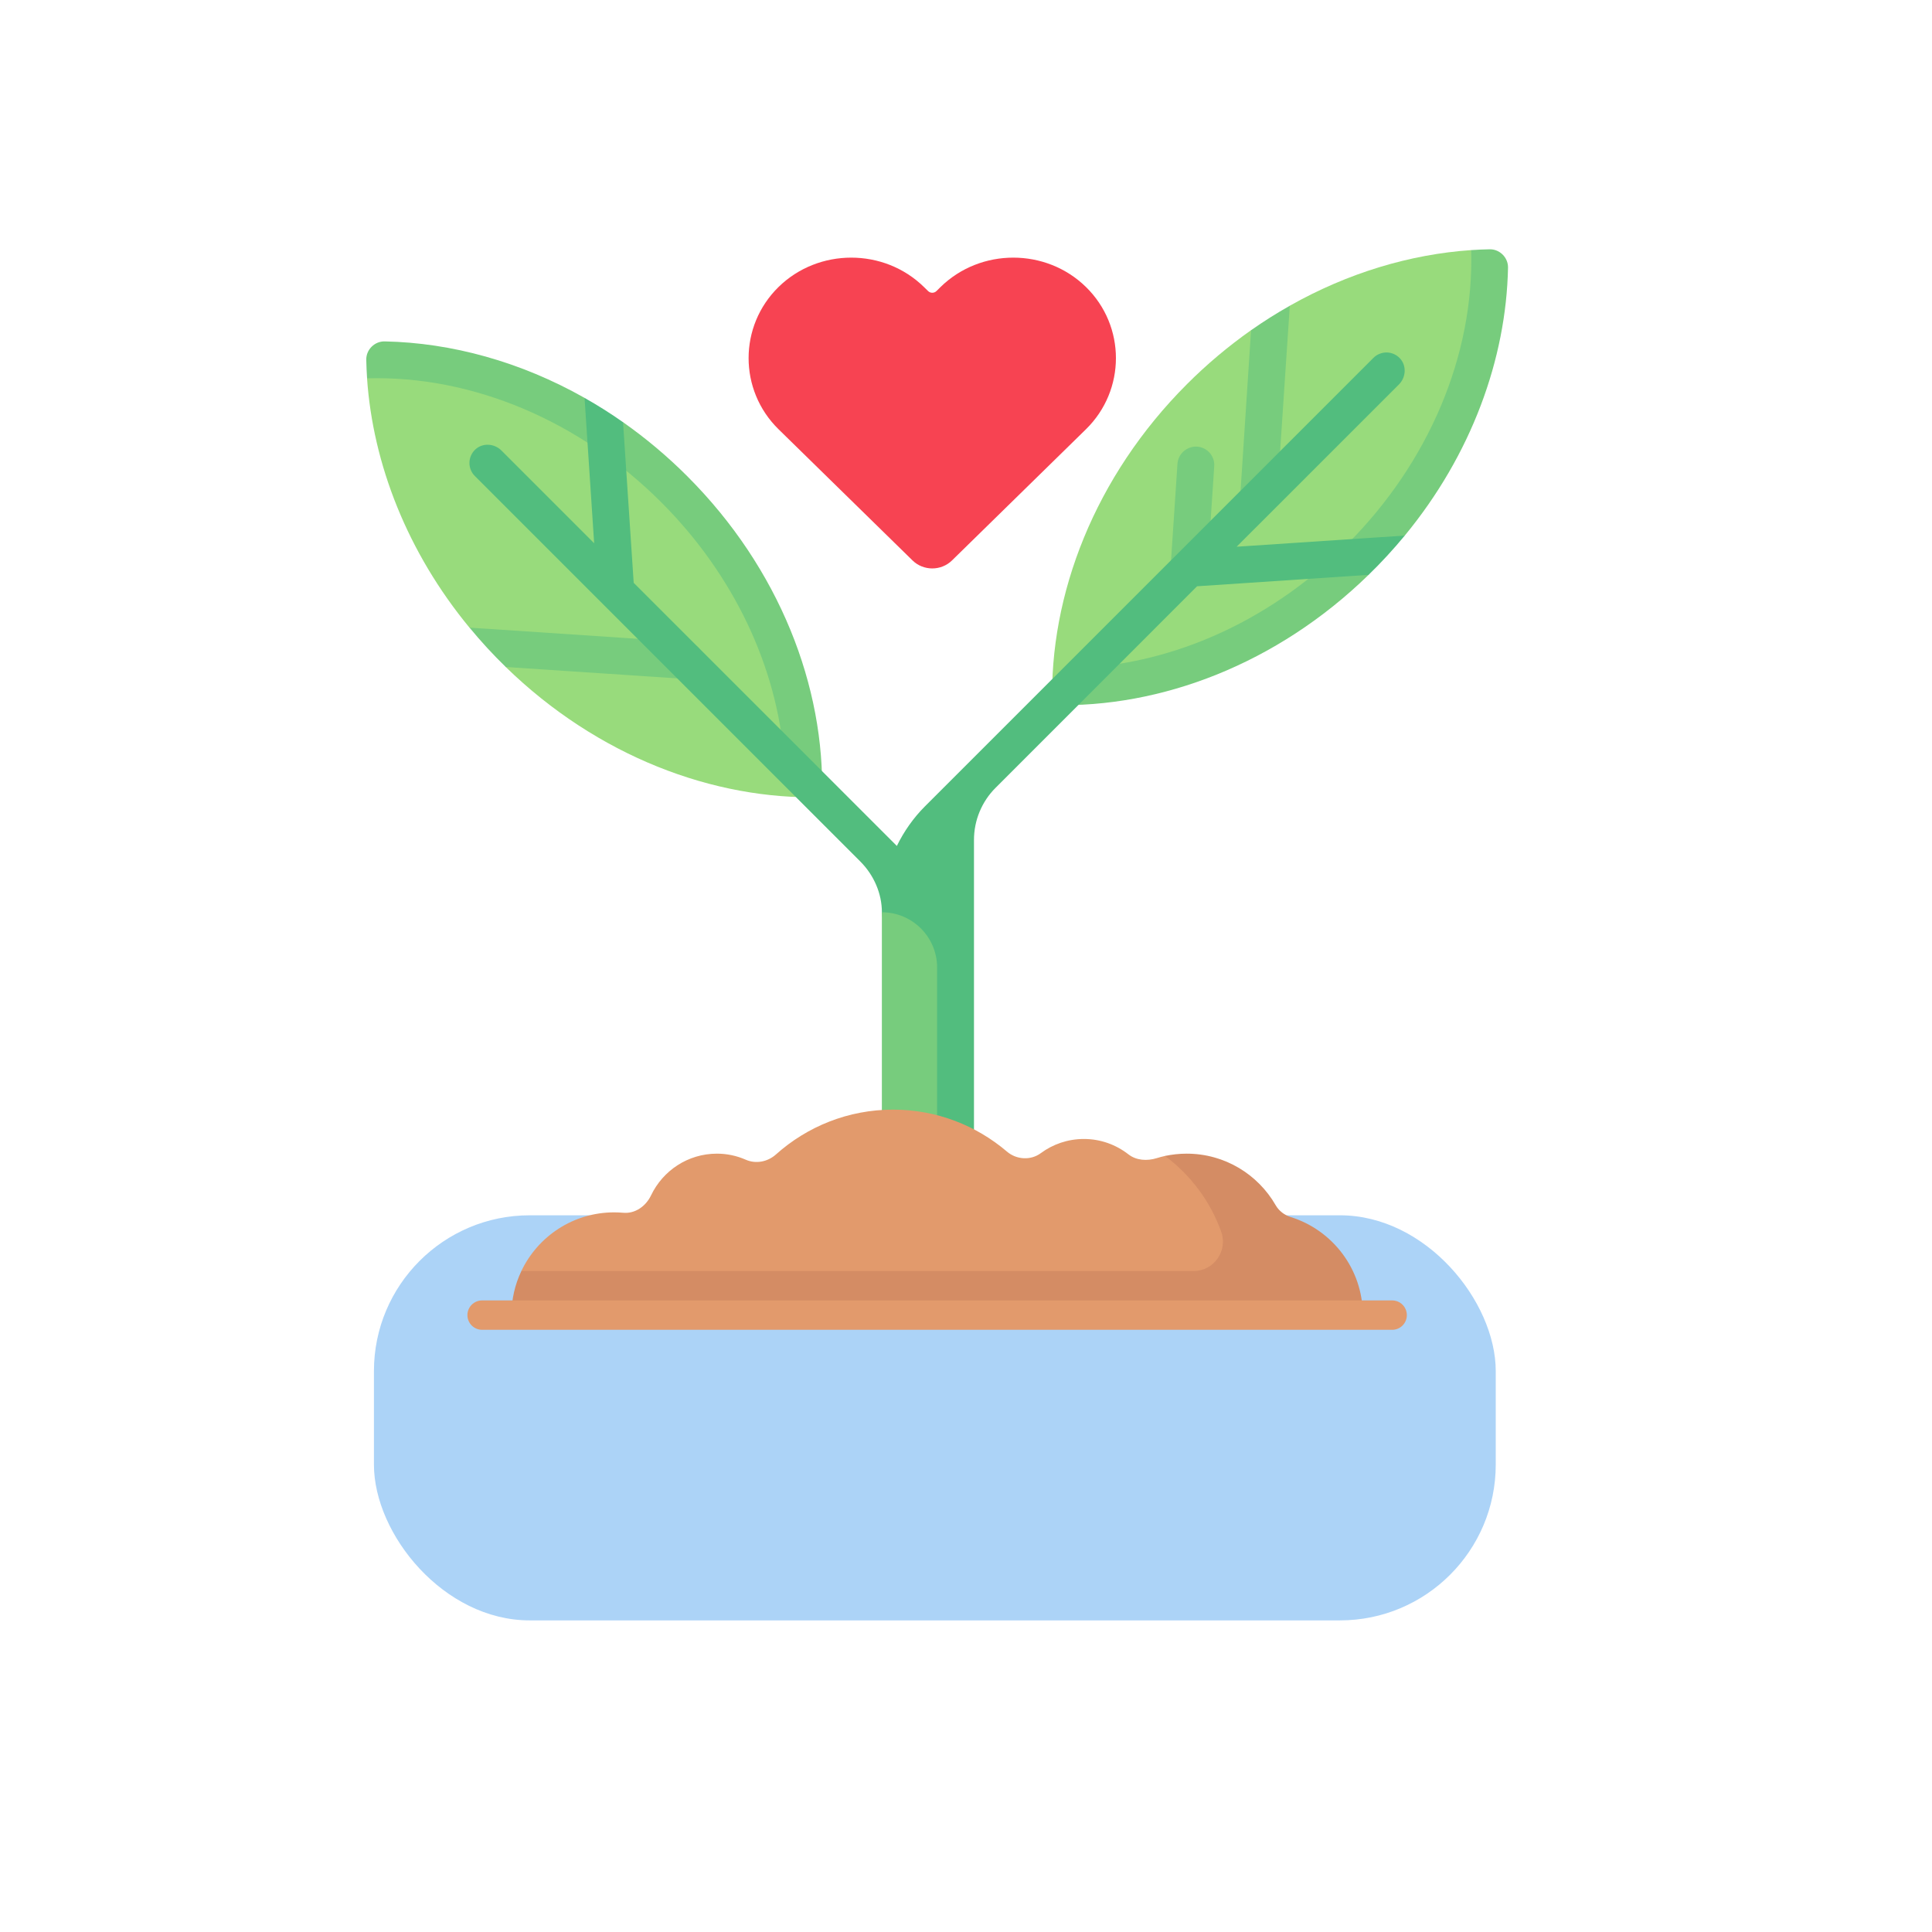 <svg width="62" height="62" viewBox="0 0 62 62" fill="none" xmlns="http://www.w3.org/2000/svg">
<rect width="62" height="62" fill="white"/>
<path d="M34.849 9.209C33.567 7.954 31.468 7.954 30.185 9.209L30.051 9.341C29.977 9.413 29.858 9.413 29.784 9.341L29.649 9.209C28.367 7.954 26.268 7.954 24.985 9.209C23.703 10.465 23.703 12.52 24.985 13.776C25.117 13.905 29.467 18.164 29.284 17.985C29.634 18.327 30.201 18.327 30.551 17.985C30.942 17.602 34.214 14.399 34.849 13.776C36.132 12.52 36.132 10.465 34.849 9.209Z" fill="#F74352"/>
<rect x="12" y="39" width="36" height="13" rx="5" fill="#ACD3F7"/>
<path d="M47.211 8.026C45.253 8.16 43.252 8.759 41.39 9.812L40.779 10.729L40.147 10.597C39.414 11.114 38.726 11.692 38.092 12.327C35.133 15.286 33.667 19.088 33.768 22.626C33.768 22.626 39.743 21.97 43.739 17.974C46.535 15.179 47.823 11.966 47.891 8.599L47.211 8.026Z" fill="#98DB7C"/>
<path d="M40.148 10.597L39.799 15.934C39.777 16.259 40.024 16.541 40.349 16.563C40.363 16.564 40.376 16.564 40.389 16.564C40.539 16.564 40.683 16.507 40.793 16.404C40.902 16.302 40.968 16.162 40.978 16.012L41.391 9.812C40.964 10.053 40.549 10.315 40.148 10.597Z" fill="#77CC7D"/>
<path d="M47.802 8C47.605 8.004 47.409 8.013 47.212 8.026C47.307 11.394 45.855 14.842 43.232 17.466C40.913 19.784 37.96 21.184 34.982 21.413L33.769 22.625C37.248 22.725 40.983 21.309 43.919 18.448L44.137 17.842L45.081 17.187C47.217 14.596 48.335 11.525 48.394 8.592C48.401 8.266 48.128 7.993 47.802 8Z" fill="#77CC7D"/>
<path d="M21.904 15.887C19.152 13.049 15.562 11.628 12.195 11.56L11.779 12.141C11.967 14.892 13.074 17.726 15.066 20.142L16.127 20.779L16.229 21.404C19.166 24.265 22.9 25.681 26.378 25.581C26.378 25.581 25.482 19.575 21.904 15.887Z" fill="#98DB7C"/>
<path d="M22.032 20.605L15.068 20.142C15.432 20.584 15.82 21.005 16.23 21.404L21.953 21.784C21.966 21.785 21.98 21.786 21.993 21.786C22.146 21.786 22.294 21.726 22.404 21.619C22.515 21.513 22.579 21.367 22.584 21.214C22.589 21.061 22.534 20.911 22.431 20.797C22.328 20.684 22.185 20.615 22.032 20.605Z" fill="#77CC7D"/>
<path d="M22.055 15.282C21.42 14.646 20.73 14.066 19.995 13.549L19.425 13.654L18.76 12.769C16.709 11.609 14.491 10.999 12.346 10.956C12.02 10.949 11.747 11.222 11.754 11.548C11.758 11.744 11.767 11.943 11.78 12.141C15.148 12.045 18.596 13.495 21.22 16.118C23.538 18.437 24.938 21.39 25.167 24.369L26.379 25.581C26.481 22.043 25.014 18.241 22.055 15.282ZM38.157 18.83C38.144 18.83 38.13 18.83 38.117 18.829C37.792 18.807 37.545 18.526 37.566 18.2L37.786 14.884C37.808 14.558 38.094 14.314 38.416 14.333C38.741 14.355 38.988 14.636 38.966 14.962L38.746 18.278C38.736 18.428 38.67 18.568 38.56 18.671C38.451 18.773 38.307 18.83 38.157 18.83Z" fill="#77CC7D"/>
<path d="M44.893 12.338C45.122 12.109 45.145 11.733 44.923 11.497C44.869 11.44 44.803 11.393 44.731 11.361C44.659 11.33 44.581 11.312 44.502 11.311C44.422 11.31 44.344 11.325 44.271 11.355C44.197 11.384 44.131 11.428 44.075 11.484L29.686 25.873C29.309 26.25 29.008 26.682 28.781 27.147L20.336 18.703L19.994 13.549C19.596 13.269 19.184 13.008 18.759 12.769L19.067 17.433L16.091 14.457C15.862 14.228 15.486 14.205 15.25 14.427C15.193 14.481 15.147 14.547 15.115 14.619C15.083 14.691 15.066 14.769 15.065 14.849C15.063 14.928 15.078 15.006 15.108 15.079C15.137 15.153 15.182 15.22 15.238 15.275L27.608 27.646C28.052 28.09 28.301 28.686 28.301 29.276L29.27 37.551H31.256V26.954C31.256 26.643 31.317 26.336 31.436 26.049C31.555 25.762 31.729 25.501 31.949 25.282L38.416 18.814L43.919 18.448C44.33 18.049 44.717 17.628 45.081 17.187L39.685 17.545L44.893 12.338Z" fill="#52BD7E"/>
<path d="M28.3 29.276V37.551H30.073V31.049C30.073 30.07 29.279 29.276 28.3 29.276Z" fill="#77CC7D"/>
<path d="M40.482 39.056L38.081 37.121C37.843 37.121 37.386 37.096 37.386 37.096C37.296 37.116 37.207 37.139 37.118 37.167C36.81 37.262 36.467 37.242 36.212 37.044C35.817 36.737 35.324 36.551 34.784 36.551C34.264 36.551 33.786 36.721 33.399 37.007C33.077 37.245 32.621 37.217 32.317 36.958C31.332 36.118 30.057 35.609 28.66 35.609C27.216 35.609 25.901 36.154 24.903 37.046C24.636 37.285 24.259 37.36 23.931 37.216C23.64 37.088 23.326 37.022 23.008 37.022C22.073 37.022 21.272 37.569 20.894 38.358C20.727 38.707 20.387 38.953 20.002 38.919C19.905 38.911 19.808 38.906 19.71 38.906C18.395 38.906 17.26 39.676 16.73 40.791L17.686 42.204H42.797C42.797 40.725 41.823 39.474 40.482 39.056Z" fill="#E29A6C"/>
<path d="M41.419 39.056C41.219 38.993 41.044 38.861 40.939 38.679C40.371 37.689 39.305 37.022 38.081 37.022C37.845 37.022 37.609 37.048 37.387 37.096C38.205 37.704 38.845 38.553 39.191 39.531C39.408 40.145 38.951 40.79 38.3 40.79H16.731C16.527 41.219 16.413 41.697 16.413 42.203H43.734C43.734 40.725 42.76 39.474 41.419 39.056Z" fill="#D48C64"/>
<path d="M44.676 42.675H15.471C15.211 42.675 15 42.464 15 42.203C15 41.943 15.211 41.732 15.471 41.732H44.676C44.937 41.732 45.147 41.943 45.147 42.203C45.147 42.464 44.937 42.675 44.676 42.675Z" fill="#E29A6C"/>
</svg>
